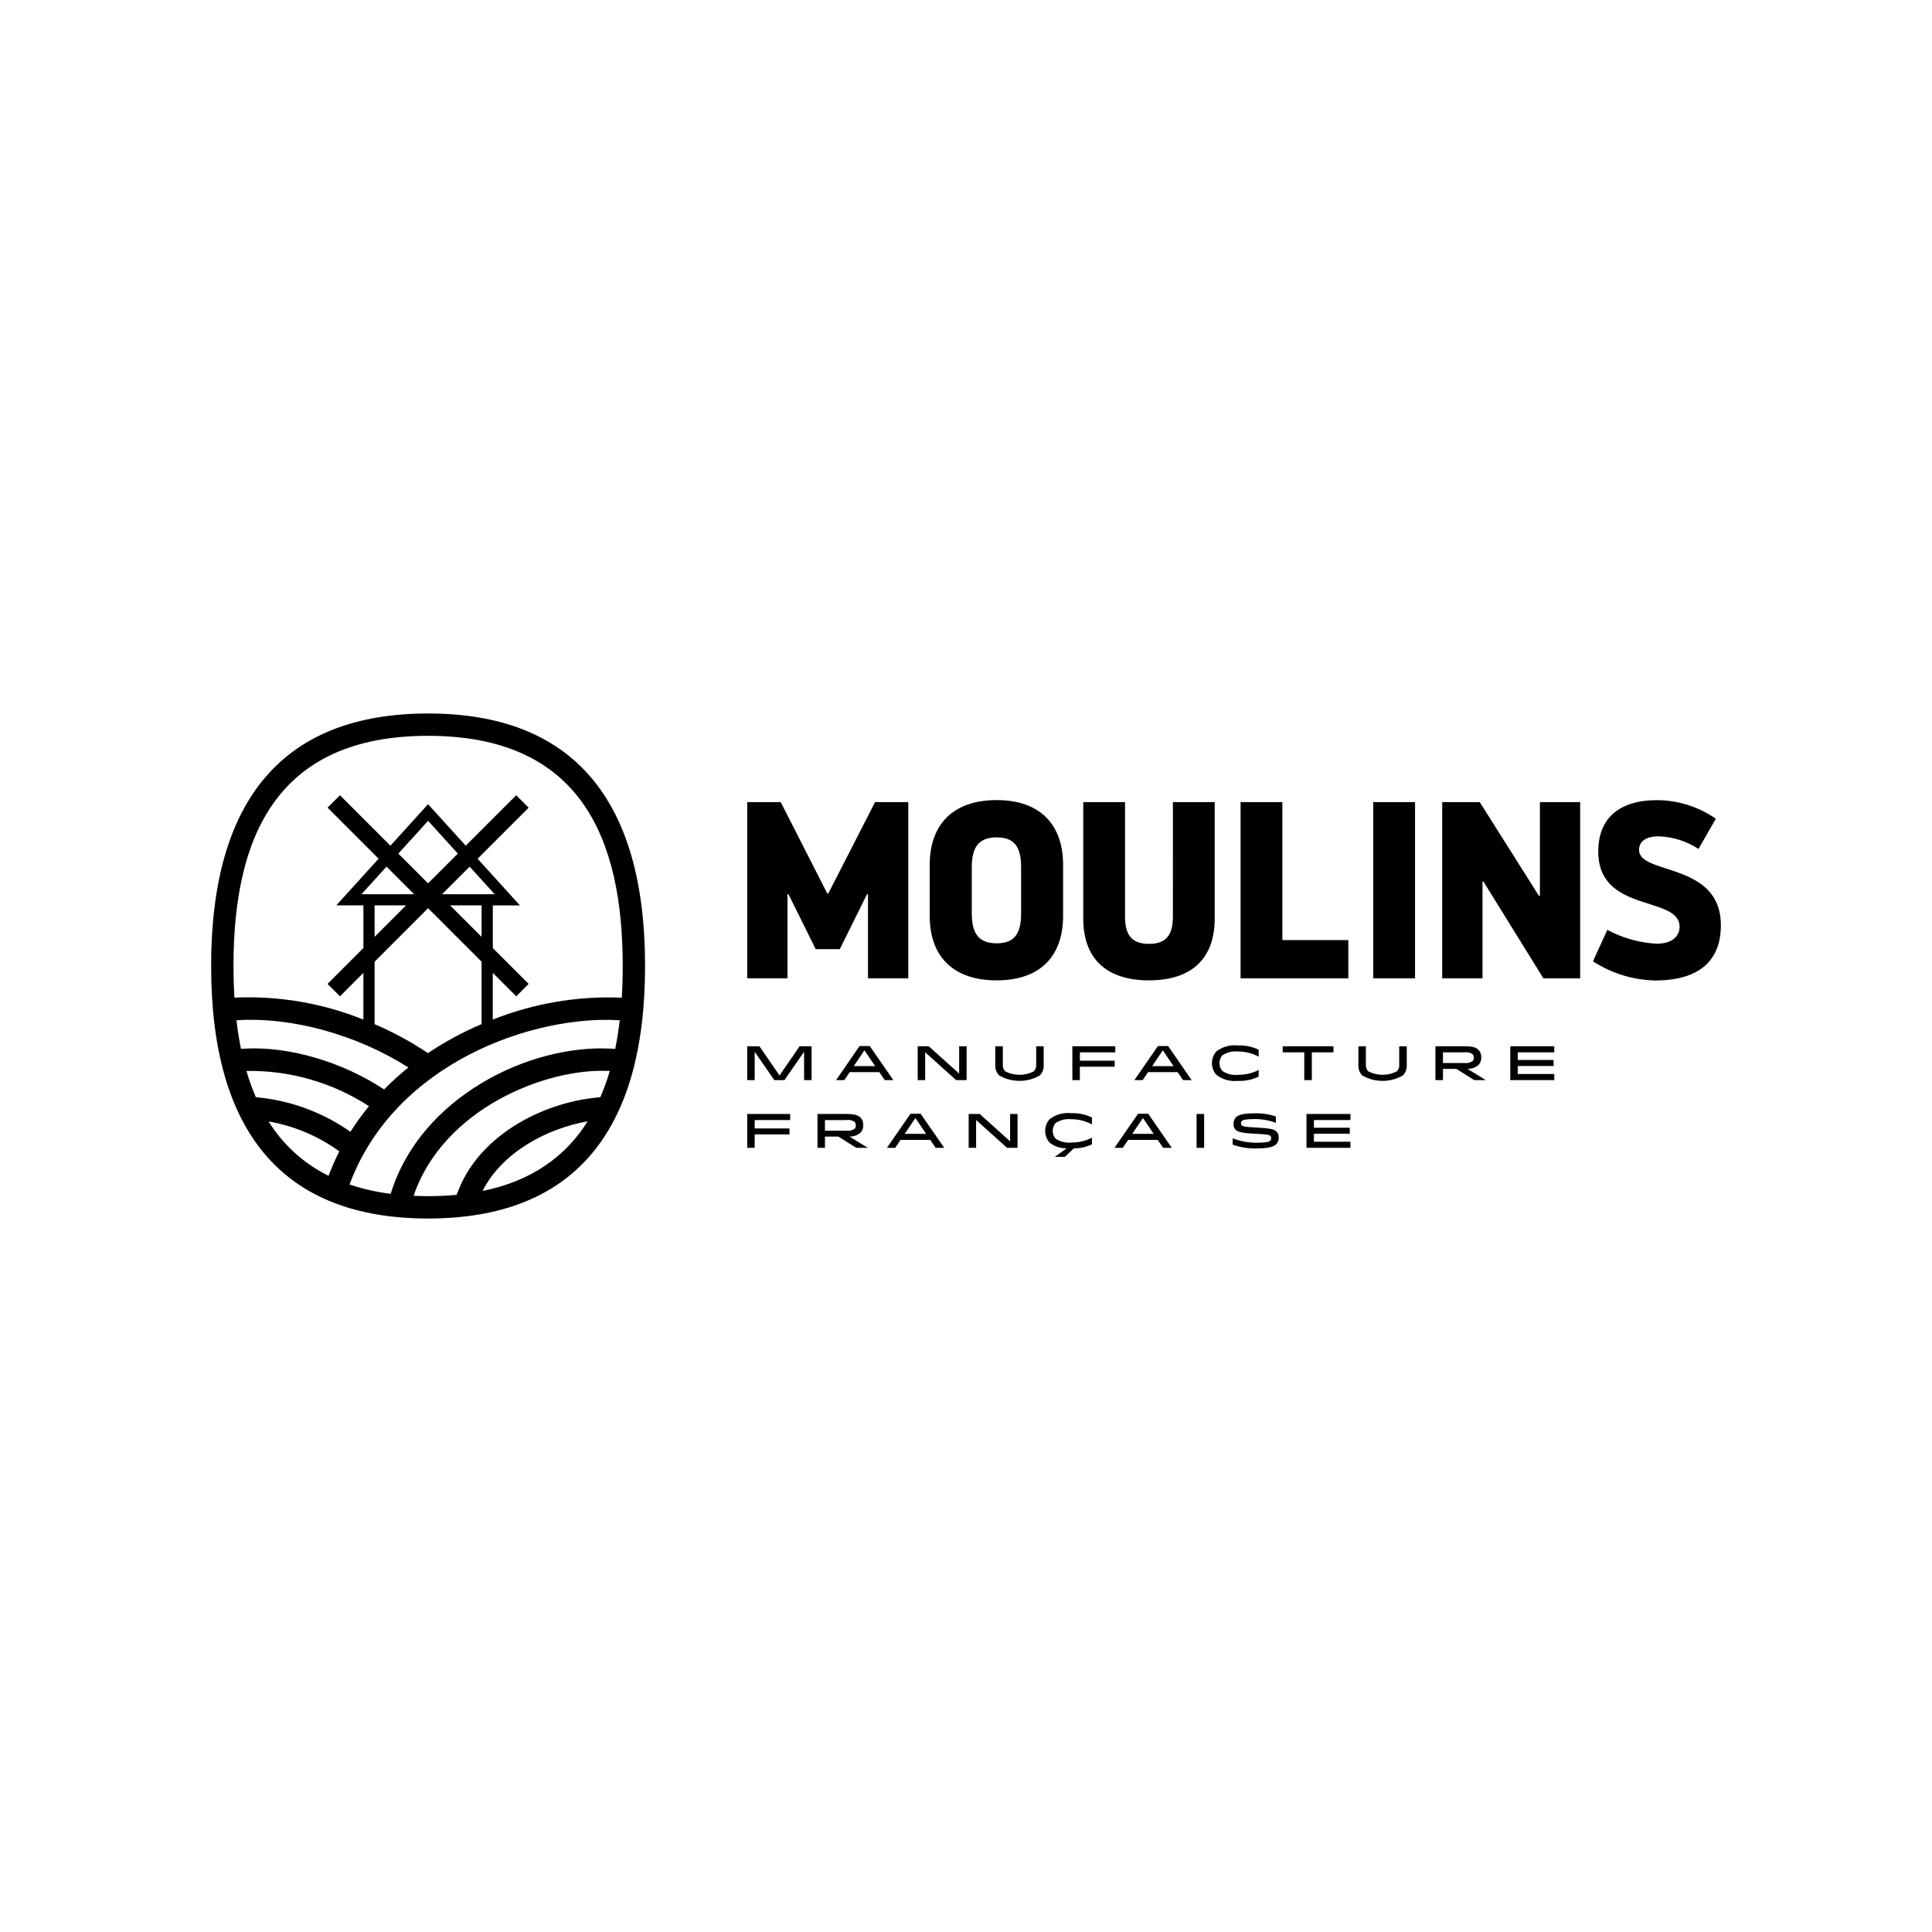 <?xml version="1.0" encoding="UTF-8"?>
<svg id="Calque_1" xmlns="http://www.w3.org/2000/svg" version="1.1" viewBox="0 0 256 256">
  <!-- Generator: Adobe Illustrator 29.8.1, SVG Export Plug-In . SVG Version: 2.1.1 Build 2)  -->
  <defs>
    <style>
      .st0 {
        fill: #fff;
      }

      .st1 {
        fill-rule: evenodd;
      }
    </style>
  </defs>
  <rect class="st0" width="256" height="256"/>
  <path id="Logo_Moulins_horizontal_" class="st1" d="M56.726,161.459c19.075,0,28.749-11.259,28.749-33.459s-9.674-33.459-28.749-33.459-28.75,11.259-28.75,33.459,9.672,33.459,28.75,33.459ZM63.945,157.811c2.614-5.21,8.724-8.335,13.922-9.225-2.879,4.581-7.328,7.879-13.922,9.225ZM79.55,145.382l-.909.1c-6.74.767-14.876,4.798-17.84,12.087l-.308.756c-1.194.111-2.447.172-3.763.172-.657,0-1.3-.016-1.924-.045,3.9-11.5,17.5-16.991,25.995-16.545-.344,1.183-.762,2.344-1.251,3.475ZM81.521,138.982l-.447-.026c-11.019-.633-25.337,6.484-29.262,19.091l-.043.142c-1.855-.229-3.682-.644-5.455-1.237,6.038-16.242,24.547-22.5,35.805-21.759-.149,1.298-.349,2.561-.6,3.79h.002ZM58.578,118.488l3.654-3.655,3.314,3.655h-6.968ZM63.814,119.968v4.17l-4.17-4.17s4.17,0,4.17,0ZM56.725,117.048l-3.941-3.942,3.941-4.344,3.942,4.344-3.942,3.942ZM54.873,118.487h-6.972l3.314-3.655,3.658,3.655ZM53.807,119.967l-4.17,4.17v-4.17h4.17ZM49.637,127.429l7.088-7.09,7.089,7.09v8.271c-2.487,1.054-4.868,2.341-7.113,3.844-2.23-1.497-4.596-2.781-7.066-3.837v-8.276l.002-.002ZM30.938,128c0-16.846,5.518-30.5,25.788-30.5s25.787,13.648,25.787,30.5c0,1.425-.043,2.825-.128,4.2-5.837-.247-11.66.741-17.089,2.9v-6.188l3.11,3.105,1.644-1.644-4.749-4.75v-5.654h3.59l-5.608-6.183,6.766-6.766-1.648-1.644-6.691,6.682-4.989-5.5-4.989,5.5-6.685-6.685-1.644,1.644,6.766,6.766-5.608,6.183h3.591v5.652l-4.751,4.754,1.644,1.643,3.105-3.105v6.19c-5.422-2.184-11.251-3.177-17.09-2.91-.081-1.371-.121-2.767-.122-4.19ZM31.931,138.981c-.251-1.227-.451-2.491-.6-3.79,7.329-.478,15.923,1.9,22.785,6.253-1.13.905-2.206,1.877-3.222,2.909-5.577-3.677-12.616-5.737-18.515-5.4l-.448.028ZM33.901,145.381c-.488-1.131-.905-2.292-1.248-3.475,5.757-.095,11.411,1.532,16.238,4.67-.891,1.078-1.712,2.211-2.459,3.393-3.446-2.428-7.438-3.969-11.622-4.485l-.909-.103ZM44.962,152.56c-.534,1.053-1.009,2.135-1.424,3.24-3.272-1.609-6.026-4.103-7.951-7.2,3.387.586,6.594,1.941,9.375,3.96ZM109.752,118.393h-.133l-6.173-12.111h-4.436v23.353h5.337v-11.143h.134l3.6,7.273h3.2l3.6-7.273h.132v11.143h5.338v-23.353h-4.4l-6.199,12.111ZM132.065,106.015c-5.972,0-8.874,3.436-8.874,8.57v6.776c0,5.172,2.9,8.541,8.874,8.541,5.937,0,8.8-3.37,8.8-8.541v-6.773c.006-5.136-2.864-8.572-8.8-8.572h0ZM135.301,120.995c0,2.634-.8,4-3.235,4s-3.3-1.369-3.3-4v-6.1c0-2.568.867-3.938,3.3-3.938s3.235,1.369,3.235,3.938v6.1ZM155.413,121.428c0,2.2-.667,3.639-3.17,3.639s-3.169-1.435-3.169-3.639v-15.145h-5.536v15.446c0,5.172,2.935,8.173,8.708,8.173s8.707-3,8.707-8.173v-15.447h-5.538l-.002,15.146ZM164.383,106.282v23.353h14.278v-5.071h-8.741v-18.282s-5.537,0-5.537,0ZM181.964,106.282h5.537v23.353h-5.538v-23.353h0ZM204.046,118.692h-.135l-7.84-12.41h-4.97v23.353h5.338v-12.81h.133l7.939,12.811h4.871v-23.354h-5.337v12.41h.001ZM217.184,112.62c0-1.1.835-1.8,2.636-1.8,1.865.068,3.676.644,5.237,1.668l2.3-4c-2.283-1.588-4.993-2.448-7.774-2.465-5.07,0-7.805,2.435-7.805,6.809,0,8.24,10.775,5.773,10.775,9.979,0,1.174-.9,2.236-3.07,2.236-2.277-.131-4.497-.757-6.506-1.836l-1.9,4.17c2.457,1.596,5.311,2.474,8.24,2.536,6.038,0,8.707-2.8,8.707-7.306.002-8.456-10.841-6.62-10.841-9.99h0ZM103.29,142.506l-2.661-3.873h-1.619v4.487h.991v-3.757l2.6,3.757h1.345l2.6-3.757v3.757h.993v-4.487h-1.583l-2.666,3.873ZM113.898,138.606l-3.113,4.513h1.094l.718-1.057h3.915l.72,1.057h1.14l-3.126-4.513h-1.348ZM113.132,141.266l1.409-2.1,1.423,2.1s-2.832,0-2.832,0ZM122.591,139.432l4.1,3.686h1.39v-4.485h-.988v3.622l-4.031-3.622h-1.461v4.487h.986v-3.686l.004-.002ZM131.883,138.632v2.512c-.026.509.165,1.006.526,1.366,1.66.949,3.699.949,5.359,0,.361-.36.551-.857.525-1.366v-2.511h-.992v2.416c.029.334-.084.665-.313.911-1.19.613-2.604.613-3.794,0-.23-.245-.344-.576-.314-.911v-2.416h-1,.003ZM147.783,139.44v-.807h-5.69v4.487h.992v-1.776h4.616v-.795h-4.609v-1.108h4.7-.009ZM156.04,142.063l.719,1.057h1.142l-3.123-4.513h-1.345l-3.122,4.513h1.1l.715-1.057h3.918-.004ZM154.08,139.171l1.423,2.1h-2.84l1.417-2.1ZM166.78,142.659v-.878c-.851.433-1.795.652-2.75.64-.734.079-1.471-.109-2.077-.53-.485-.592-.488-1.444-.007-2.04.613-.415,1.354-.599,2.09-.519.958-.009,1.903.228,2.744.687v-.929c-.858-.407-1.801-.6-2.75-.564-1.019-.113-2.043.171-2.857.794-.781.886-.781,2.214,0,3.1.813.626,1.837.912,2.857.8.949.042,1.894-.15,2.751-.561h-.001ZM169.962,139.441h2.863v3.679h1v-3.679h2.864v-.808h-6.723v.808h-.004ZM185.409,141.049c.029.334-.085.666-.314.911-1.191.613-2.604.613-3.795,0-.23-.245-.344-.576-.314-.911v-2.416h-.992v2.512c-.027.509.164,1.006.525,1.366,1.661.949,3.699.949,5.36,0,.36-.361.55-.857.525-1.366v-2.512h-1v2.416h.005ZM195.909,141.114c.254-.266.387-.626.366-.993.022-.361-.101-.716-.341-.987-.319-.322-.716-.5-1.972-.5h-3.761v4.486h1v-1.487h1.777l2.371,1.488h1.5v-.021l-2.412-1.479c.538.026,1.064-.156,1.472-.507h0ZM191.199,140.851v-1.409h2.78c.394-.073.801.012,1.134.235.122.125.186.296.176.47.014.167-.045.333-.16.455-.341.225-.753.314-1.156.25h-2.774ZM200.122,143.12h5.827v-.808h-4.84v-1.063h4.751v-.8h-4.751v-1.008h4.84v-.808h-5.827s0,4.487,0,4.487ZM99.01,152.093h.991v-1.776h4.609v-.794h-4.609v-1.11h4.7v-.806h-5.69v4.486h0ZM114.02,150.087c.254-.266.386-.625.366-.992.022-.362-.101-.717-.341-.988-.32-.319-.715-.5-1.973-.5h-3.753v4.486h.993v-1.487h1.777l2.372,1.487h1.5v-.02l-2.414-1.478c.538.026,1.065-.156,1.473-.508ZM109.31,149.824v-1.409h2.781c.394-.073.801.011,1.134.235.121.126.184.296.175.47.012.167-.046.332-.16.454-.341.225-.753.314-1.156.25h-2.774ZM120.646,147.581l-3.123,4.513h1.1l.716-1.057h3.917l.719,1.057h1.141l-3.125-4.514h-1.345ZM119.88,150.244l1.417-2.1,1.423,2.1h-2.84ZM133.847,151.229l-4.032-3.621h-1.462v4.486h.986v-3.686l4.1,3.685h1.391v-4.486h-.986v3.621h.003ZM139.077,148.3c-.782.885-.782,2.215,0,3.1.643.519,1.453.785,2.279.751l-1.582,1.134h1.327l1.185-1.121c.83.005,1.65-.177,2.4-.532v-.879c-.851.433-1.795.653-2.75.641-.734.079-1.472-.11-2.077-.532-.486-.592-.488-1.444-.006-2.039.613-.416,1.354-.6,2.09-.519.958-.009,1.902.228,2.743.687v-.924c-.858-.406-1.801-.6-2.75-.564-1.02-.115-2.045.171-2.859.797h0ZM150.797,147.581l-3.119,4.513h1.094l.718-1.057h3.916l.719,1.057h1.14l-3.119-4.513h-1.349ZM150.028,150.244l1.417-2.1,1.423,2.1h-2.84ZM158.552,147.608h1v4.487h-1v-4.488h0ZM166.435,149.402c-1.463-.07-1.761-.147-1.9-.282-.069-.075-.105-.174-.1-.276-.006-.111.034-.219.11-.3.148-.148.5-.263,1.723-.263.952-.002,1.896.168,2.788.5v-.841c-.897-.306-1.841-.447-2.788-.418-1.575,0-2.194.218-2.507.533-.22.237-.334.554-.314.877-.02.274.072.545.256.75.31.309.854.457,2.643.545,1.582.083,1.846.142,1.985.283.149.183.146.447-.007.627-.177.18-.587.283-1.837.283-1.079,0-2.149-.199-3.156-.587v.841c1.013.357,2.082.526,3.156.5,1.677,0,2.314-.249,2.633-.571.222-.239.335-.559.313-.884.015-.285-.084-.564-.276-.776-.307-.305-.833-.443-2.722-.543v.002ZM173.115,152.094h5.826v-.809h-4.84v-1.063h4.751v-.794h-4.751v-1.015h4.84v-.806h-5.826v4.486h0Z"/>
</svg>